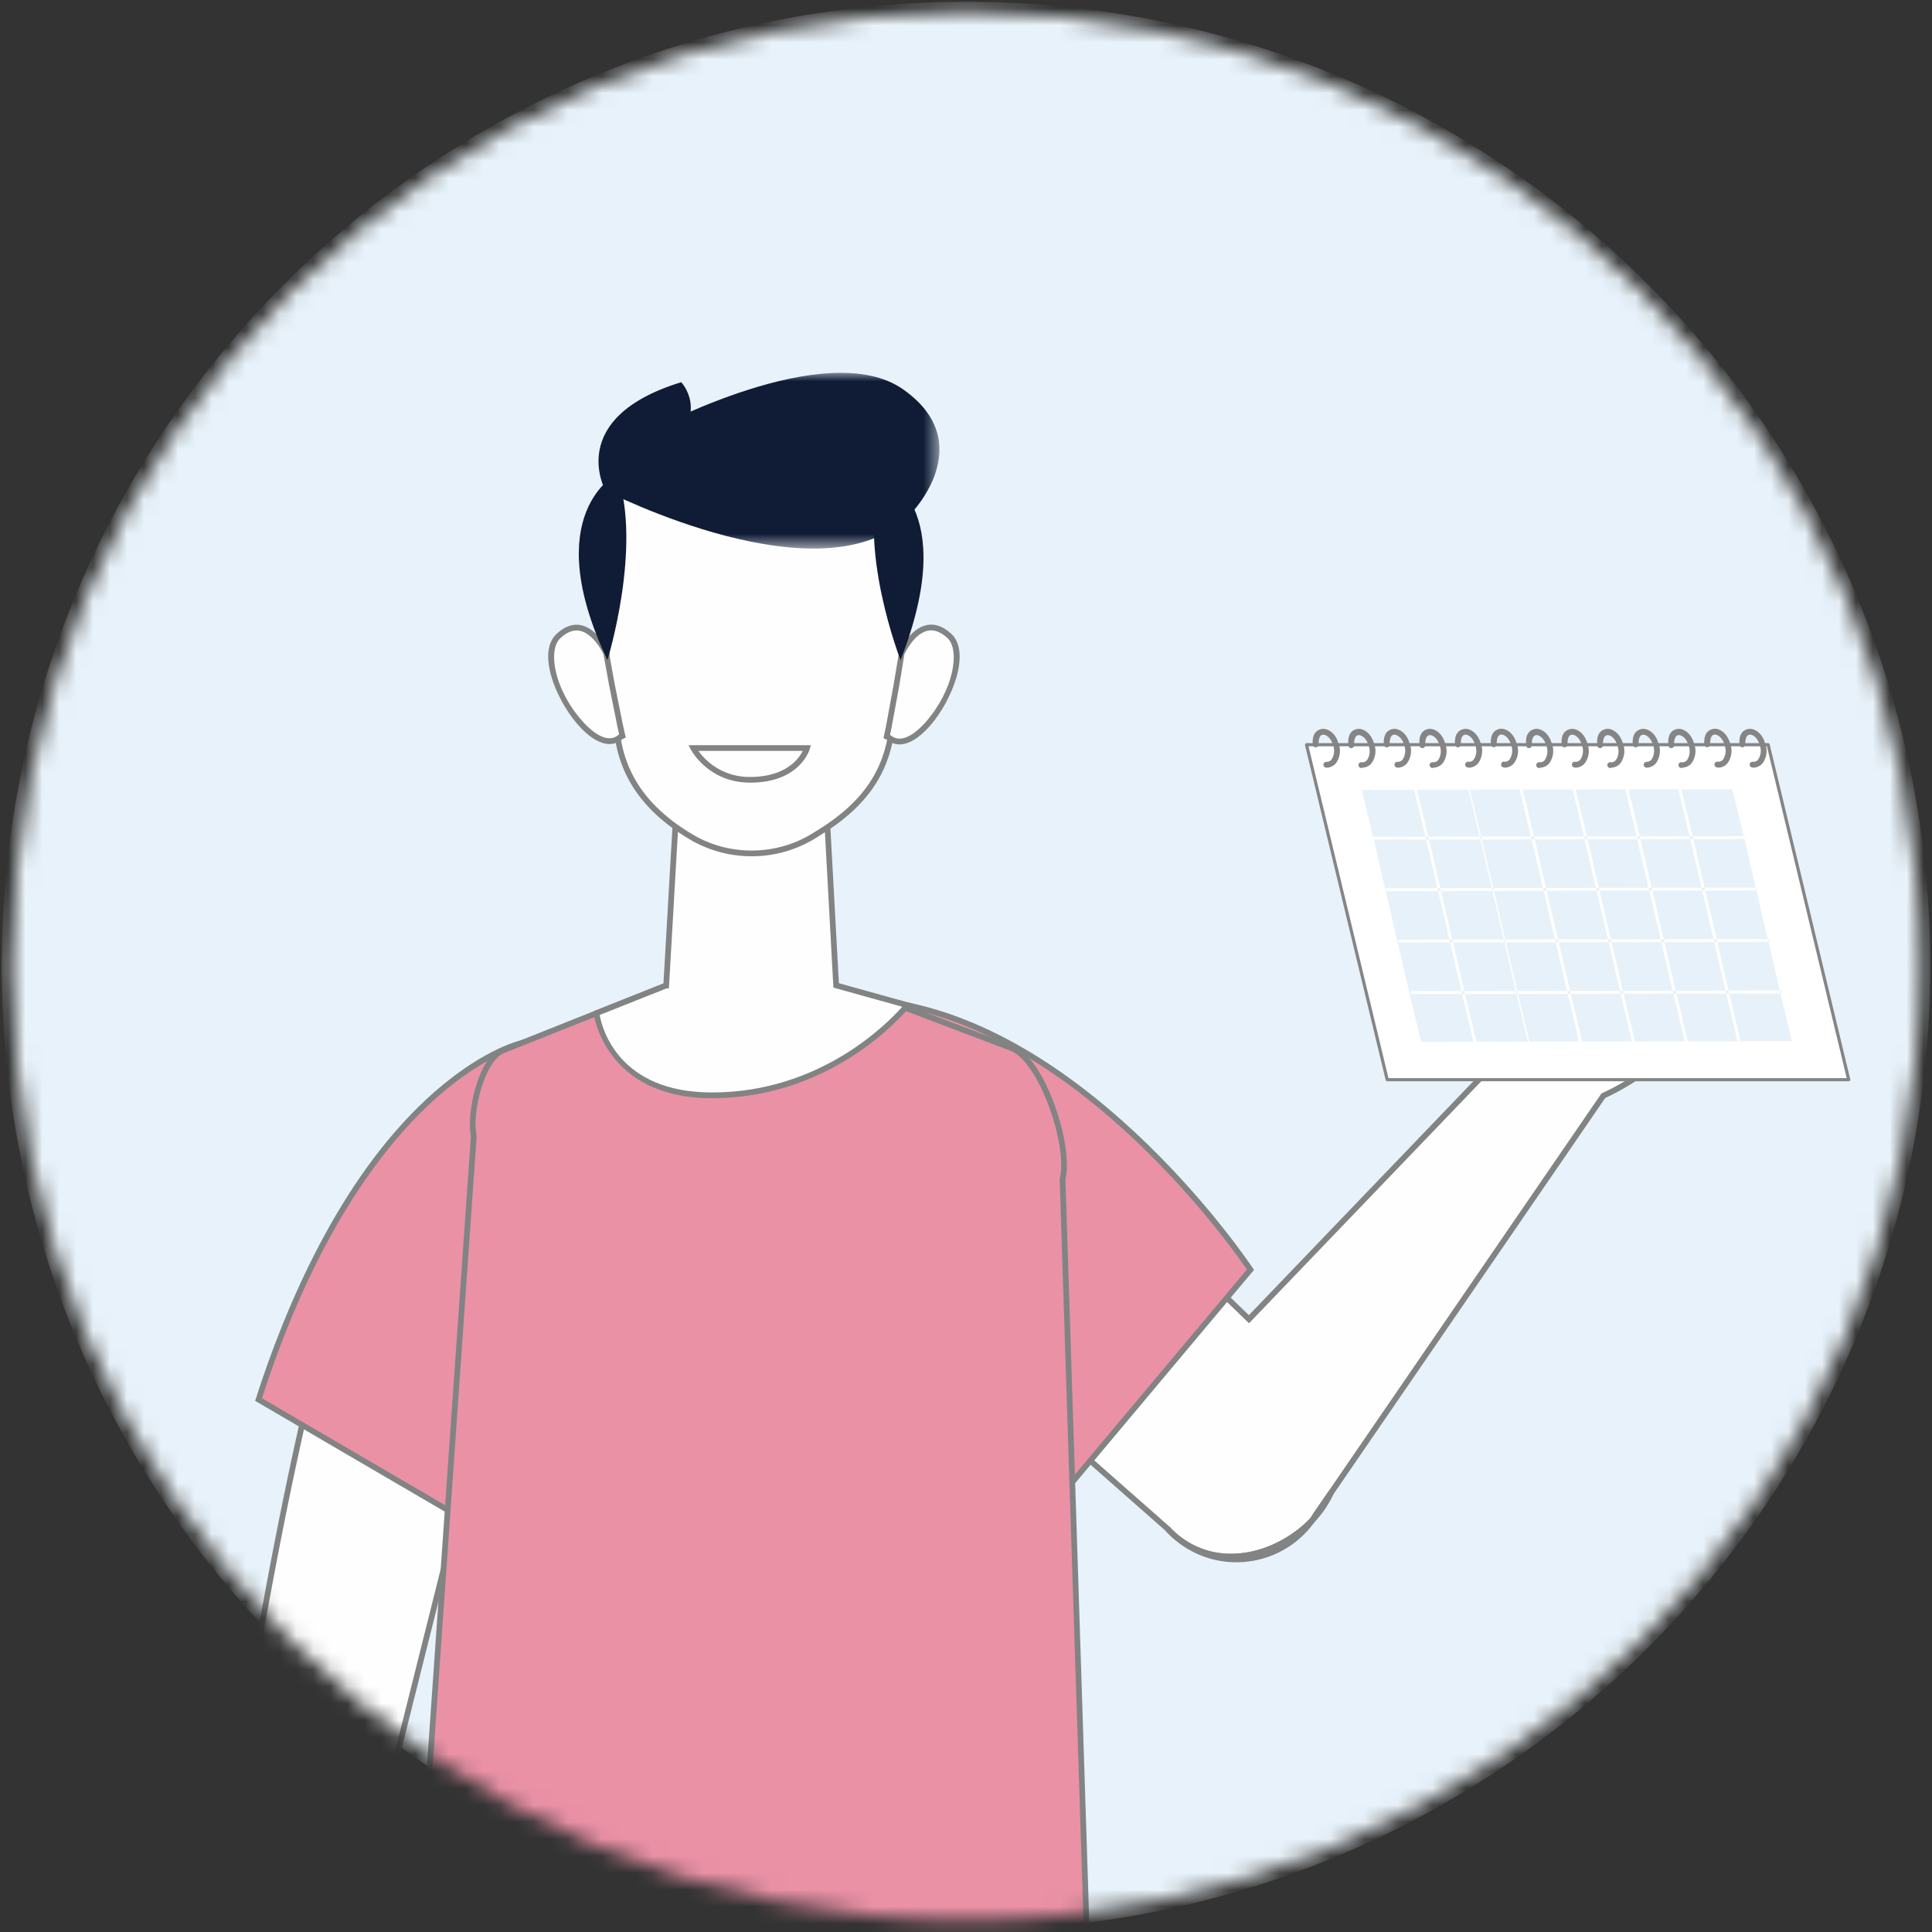 <svg xmlns="http://www.w3.org/2000/svg" width="114" height="114" fill="none" xmlns:v="https://vecta.io/nano"><rect width="100%" height="100%" fill="#333333" stroke="none"/><style><![CDATA[.B{fill-rule:evenodd}.C{fill:#828383}.D{fill:#fefefe}.E{fill:#fff}.F{fill:#ea91a6}.G{fill:#101c35}]]></style><g clip-path="url(#D)"><mask id="A" maskUnits="userSpaceOnUse" x="0" y="0" width="114" height="114" mask-type="alpha"><path d="M57 113.296c31.092 0 56.296-25.204 56.296-56.296S88.092.704 57 .704.704 25.908.704 57 25.908 113.296 57 113.296z" class="E"/></mask><g mask="url(#A)"><path d="M57 113.296c31.092 0 56.296-25.204 56.296-56.296S88.092.704 57 .704.704 25.908.704 57 25.908 113.296 57 113.296z" fill="#e8f2fa" stroke="#edf5fa" stroke-width="1.2"/><mask id="B" class="E"><path d="M27.838 109.557C21.741 138.546 14.132 217.11 14.132 217.11l14.223.324 18.934-103.792s-18.43-8.95-19.453-4.086" class="B"/></mask><path d="M27.838 109.557C21.741 138.546 14.132 217.11 14.132 217.11l14.223.324 18.934-103.792s-18.43-8.95-19.453-4.086" class="B E"/><path d="M14.132 217.11l-.199-.019-.021.214.215.005.005-.2zm14.223.324l-.005.2.171.004.031-.168-.197-.036zm18.934-103.792l.197.036.027-.15-.137-.066-.087.18zm-19.647-4.126c-3.051 14.505-6.478 41.403-9.142 64.666l-3.283 30.179-.945 9.297-.252 2.543-.065.663-.016.17-.004.042c-.001.014-.001.015.198.034l.199.018.005-.056.017-.169.065-.663.252-2.543.945-9.295 3.282-30.175c2.665-23.266 6.09-50.145 9.136-64.629l-.391-.082zM14.128 217.31l14.223.324.009-.4-14.223-.324-.009.4zm14.424.16l18.934-103.792-.394-.072-18.934 103.792.393.072zm18.737-103.828l.087-.18-.053-.026-.155-.074-.588-.276-2.106-.95c-1.746-.764-4.088-1.733-6.462-2.55s-4.79-1.486-6.688-1.643c-.947-.078-1.785-.031-2.427.204-.653.24-1.112.679-1.256 1.368l.391.082c.111-.527.452-.872 1.003-1.074.562-.206 1.331-.258 2.256-.181 1.846.153 4.226.809 6.59 1.622s4.691 1.777 6.432 2.539l2.098.945.585.275.154.074c.017.008.03.014.039.019s.013.006.1-.174z" fill="#000" mask="url(#B)"/><path d="M51.894 217.333L40.64 115.774l.164-.092.628-.345 2.247-1.196 6.86-3.289c2.511-1.083 5.034-2.006 6.966-2.346.968-.171 1.775-.193 2.356-.026.289.083.517.212.682.389s.272.406.31.701c2.202 16.952 3.766 43.837 4.779 66.486l1.118 29.022.27 8.805.066 2.395.016.623.003.112-15.211.32z" stroke="#000" stroke-width=".2" class="E"/><path d="M105.538 54.498c0 .117-.027.233-.079.339a.75.75 0 0 1-.222.267l-4.804 4.29s-1.511 3.269-5.828 5.262l-16.07 23.426-.85 1.239-.244.375-.335.33c-1.293 1.167-2.896 1.823-4.451 1.823-.702.006-1.398-.135-2.042-.414a5.03 5.03 0 0 1-1.698-1.207c-.012-.008-.023-.019-.032-.031L55.245 78.184l9.187-9.278 9.264 8.935 15.699-16.359s-.824-2.901 1.385-9.355c.137-.404.512-.682.938-.707l.059-.002c.597 0 1.082.498 1.055 1.104l-.195 2.986 3.746-8.681c.169-.366.627-.79 1.112-.617.435.121.682.482.682.835-.001.085-.016.169-.045.249l-2.308 6.297 4.086-6.802c.2-.33.624-.447.963-.263a.72.72 0 0 1 .31.934l-3.558 7.738 4.196-5.845c.119-.168.297-.284.498-.324s.411-.002.585.107.3.281.351.48.024.41-.076.59l-3.682 6.784 4.928-3.159c.115-.061.244-.091.375-.088a.76.76 0 0 1 .639.383.76.76 0 0 1 .099.372z" class="B D"/><path d="M55.491 78.176l13.54 11.926.007.01c.459.501 1.019.899 1.642 1.169a4.84 4.84 0 0 0 1.975.4c1.505 0 3.086-.65 4.339-1.78l.322-.318.224-.347 16.953-24.713.042-.02c4.205-1.941 5.73-5.147 5.746-5.18l.014-.031.026-.023 4.804-4.29a.6.6 0 0 0 .22-.312c.037-.125.032-.259-.015-.382-.031-.077-.077-.147-.136-.205a.6.6 0 0 0-.209-.132.59.59 0 0 0-.481.032l-5.467 3.505 3.994-7.36a.64.64 0 0 0 .075-.245c.008-.086-.002-.172-.028-.254a.64.64 0 0 0-.127-.222c-.057-.065-.126-.117-.204-.154a.63.63 0 0 0-.79.202l-4.195 5.846-.29-.17 3.558-7.737c.06-.127.069-.272.025-.405s-.138-.244-.262-.311-.273-.085-.411-.047a.55.55 0 0 0-.329.25l-4.084 6.8-.302-.144 2.307-6.297c.023-.061.035-.126.035-.191 0-.25-.175-.566-.56-.673-.397-.141-.777.23-.912.526l-4.132 9.572.259-3.958c.006-.119-.013-.239-.055-.351a.88.88 0 0 0-.19-.3c-.083-.087-.182-.156-.293-.203s-.229-.071-.349-.071l-.058.002c-.174.011-.341.074-.479.179a.89.89 0 0 0-.301.414c-2.16 6.312-1.39 9.226-1.382 9.255l.026.092-.066.07-15.816 16.48-9.267-8.936-8.943 9.033zm17.164 13.84c-.723.008-1.439-.137-2.103-.423s-1.26-.708-1.75-1.239c-.015-.012-.028-.025-.04-.04L55 78.192l9.429-9.523 9.263 8.933L89.21 61.431c-.124-.56-.597-3.491 1.41-9.36a1.21 1.21 0 0 1 1.089-.82l.039.167-.01-.168.039-.001c.337 0 .65.134.885.379s.353.564.338.9l-.131 2.018 3.36-7.786c.195-.423.73-.92 1.322-.71.463.129.795.539.795.994a.92.92 0 0 1-.055.307l-1.7 4.635 3.175-5.284a.89.89 0 0 1 1.178-.329.89.89 0 0 1 .392 1.158l-2.826 6.145 3.174-4.422a.97.97 0 0 1 1.209-.31.98.98 0 0 1 .553.877.96.96 0 0 1-.12.466l-3.368 6.207 4.376-2.805a.93.93 0 0 1 .76-.059.92.92 0 0 1 .331.206c.095.091.169.201.218.323a.92.92 0 0 1 .031.591c-.055.195-.173.367-.335.488l-4.768 4.259c-.178.365-1.74 3.377-5.853 5.292L77.825 89.417l-.247.378a4.65 4.65 0 0 1-.36.356c-1.312 1.186-2.976 1.866-4.563 1.866v-.001z" class="B C"/><path d="M78.536 88.082a5.84 5.84 0 0 1-1.095 1.614l.244-.375.851-1.24v.001z" class="B D"/><path d="M77.562 89.812l-.258-.215.236-.36.857-1.25.292.164a6.02 6.02 0 0 1-1.127 1.661z" class="B C"/><path d="M77.441 89.696a5.47 5.47 0 0 1-4.485 2.319 5.45 5.45 0 0 1-3.39-1.181 5.15 5.15 0 0 1-.651-.606c.476.516 1.054.927 1.698 1.206s1.34.42 2.042.414c1.556 0 3.158-.655 4.45-1.822l.336-.33z" class="B D"/><path d="M72.955 92.183a5.59 5.59 0 0 1-3.494-1.217c-.241-.189-.466-.398-.672-.625l.248-.229a4.84 4.84 0 0 0 3.617 1.568c1.505 0 3.087-.649 4.34-1.779a4.44 4.44 0 0 0 .321-.318l.263.21a5.66 5.66 0 0 1-4.623 2.39z" class="B C"/><path d="M52.55 59.14c12.047 1.798 21.234 15.78 21.234 15.78L62.188 88.749l-8.724-14.736-.914-14.873z" class="B F"/><path d="M53.63 73.962l8.582 14.496 11.362-13.549c-.868-1.273-9.652-13.765-20.843-15.571l.899 14.624zm8.535 15.077l-8.866-14.975-.003-.041-.926-15.081.205.031c11.984 1.788 21.258 15.714 21.35 15.855l.069.104-.081.096-11.748 14.011z" class="B C"/><path d="M15.684 134.473c2.644 2.909 1.448 8.365.792 10.63a1.83 1.83 0 0 1-.467.785 1.48 1.48 0 0 1-.749.409c-.813.153-1.43-.55-1.298-1.46.516-3.533-1.033-3.852-1.033-3.852-3.322 4.564-1.668 7.707-.375 9.182.53.606.517 1.628-.065 2.373l-.069.09c-.528.676-1.363.909-1.987.56-9.092-5.086-.92-18.504-.28-19.525.727-6.773 3.76-33.463 8.31-52.336l9.694 3.36-12.473 49.784z" class="B D"/><path d="M18.584 81.549c-4.476 18.65-7.455 44.604-8.263 52.134l-.005.038-.02.033c-.534.85-5.167 8.486-3.662 14.368.545 2.13 1.85 3.786 3.882 4.922.552.308 1.297.09 1.772-.518l.069-.09c.527-.674.557-1.602.07-2.158-1.32-1.506-3.028-4.73.367-9.392l.064-.087.106.022c.069.014 1.698.392 1.165 4.04-.06.414.054.805.306 1.047.104.099.231.171.369.21s.284.044.425.013c.24-.047.47-.172.663-.362a1.67 1.67 0 0 0 .423-.714c.636-2.197 1.836-7.618-.755-10.47l-.061-.065 12.457-49.722-9.372-3.25v.001zm-7.524 71.97c-.247 0-.49-.058-.708-.181-2.115-1.183-3.476-2.91-4.044-5.133-1.522-5.947 3.053-13.585 3.682-14.597.817-7.61 3.813-33.667 8.31-52.318l.044-.181 10.014 3.471-12.488 49.846c2.627 2.993 1.416 8.487.769 10.722-.095.325-.271.621-.511.859-.227.231-.518.389-.836.454-.193.041-.394.034-.584-.02s-.364-.154-.506-.291c-.335-.322-.483-.81-.406-1.338.406-2.777-.5-3.472-.805-3.624-3.156 4.416-1.554 7.448-.31 8.867.59.676.566 1.788-.06 2.588l-.068.089c-.395.507-.955.786-1.493.786v.001z" class="B C"/><path d="M30.73 61.563s-9.427 2.151-15.474 21.02l15.104 8.821 3.551-12.536-3.18-17.305h-.001z" class="B F"/><path d="M15.458 82.505l14.8 8.644 3.48-12.29-3.14-17.083c-.592.185-2.668.96-5.247 3.367-2.805 2.618-6.793 7.753-9.893 17.362zm15.005 9.154l-15.408-9 .041-.128c1.73-5.4 4.878-12.845 10.05-17.657 3.11-2.894 5.448-3.452 5.546-3.475l.172-.04 3.22 17.517-3.62 12.783h-.001z" class="B C"/><path d="M52.55 59.14l7.12 2.698c1.86.682 3.515 5.812 3.027 7.734l1.686 52.503c-12.87 10.469-40.39 1.74-40.39 1.74l3.963-56.778c-.299-1.336.445-4.546 1.717-5.053l9.617-3.828 13.26.984z" class="B F"/><path d="M24.169 123.694c.976.298 7.462 2.213 15.215 3.01 13.888 1.428 21.162-1.758 24.827-4.708l-1.683-52.443.006-.023c.49-1.933-1.233-6.914-2.924-7.534l-7.097-2.69-13.197-.979-9.58 3.814c-1.143.454-1.91 3.547-1.616 4.859l.005.024-.002.025-3.954 56.645zm21.731 3.699c-2.005 0-4.185-.11-6.557-.354-8.408-.866-15.333-3.041-15.402-3.063l-.126-.04 3.971-56.887c-.276-1.314.414-4.66 1.824-5.221l9.654-3.843 13.345.997 7.12 2.698c1.268.466 2.166 2.604 2.493 3.502.625 1.719.877 3.444.644 4.407l1.687 52.563-.064.053c-3.073 2.499-8.683 5.187-18.589 5.188z" class="B C"/><path d="M53.535 59.313s-4.16 5.334-11.55 5.318c-6.223-.01-6.789-4.847-6.789-4.847l4.095-1.629h.018l.593-10.293 1.971 1.147c.02.013 1.661 1.003 3.356.69s3.558-1.617 3.558-1.617l.55 10.064 4.198 1.167z" class="B D"/><path d="M35.384 59.891c.137.764 1.095 4.562 6.602 4.571h.032c6.395 0 10.38-4.105 11.22-5.057l-4.062-1.13-.54-9.89c-.57.366-2.012 1.225-3.376 1.478-1.777.33-3.464-.704-3.48-.714l-1.725-1.004-.586 10.178h-.145l-3.94 1.568zm6.634 4.908h-.033c-6.3-.01-6.95-4.945-6.955-4.995l-.015-.129 4.133-1.645.602-10.452.237.138 1.969 1.146c.024.014 1.62.971 3.243.67 1.639-.304 3.474-1.576 3.492-1.589l.248-.173.56 10.245 4.324 1.203-.154.198c-.042.054-4.285 5.383-11.651 5.383z" class="B C"/><path d="M53.528 34.425a43.24 43.24 0 0 1-1.062 9.466c-.52 2.293-1.983 3.896-4.051 5.186l-.377.235c-1.085.669-2.332 1.031-3.607 1.045a7.02 7.02 0 0 1-3.629-.964c-2.24-1.326-3.81-3.075-4.292-5.536-.878-4.475-.974-9.432-.974-9.432s-.835-9.654 8.868-9.466 9.125 9.466 9.125 9.466" class="B D"/><path d="M44.128 25.125c-2.682 0-4.772.78-6.215 2.323-2.541 2.716-2.213 6.92-2.21 6.963.002.06.107 5.006.972 9.414.438 2.23 1.816 4.005 4.213 5.424 2.16 1.279 4.933 1.248 7.06-.08l.378-.234c2.244-1.4 3.507-3.014 3.976-5.08.697-3.095 1.052-6.257 1.059-9.43v-.01c.002-.04.213-3.971-2.29-6.684-1.541-1.672-3.785-2.548-6.67-2.603l-.273-.003zm.224 25.399c-1.278.003-2.534-.337-3.636-.985-2.484-1.471-3.914-3.32-4.371-5.65-.871-4.437-.976-9.41-.977-9.46-.015-.167-.347-4.382 2.297-7.21 1.56-1.667 3.829-2.481 6.743-2.428 2.98.058 5.307.97 6.914 2.714 2.576 2.796 2.389 6.694 2.375 6.926a43.64 43.64 0 0 1-1.067 9.498c-.49 2.159-1.801 3.84-4.126 5.29l-.377.236a7.13 7.13 0 0 1-3.775 1.069z" class="B C"/><path d="M36.594 43.492c-1.71 1.476-5.31-4.37-3.654-5.946s2.827.989 2.827.989l.335 1.847.5 2.486.13.558-.138.066z" class="B D"/><path d="M34.021 37.203c-.316 0-.64.156-.965.465-.758.722-.323 3.085 1.356 4.935.39.43 1.373 1.366 2.072.762l.053-.032-.099-.426-.5-2.492-.333-1.828c-.074-.151-.617-1.216-1.402-1.367a1.02 1.02 0 0 0-.182-.017zm1.944 6.698c-.537 0-1.162-.364-1.803-1.072-1.325-1.461-2.505-4.293-1.338-5.404.472-.45.957-.63 1.443-.535 1.012.195 1.627 1.519 1.653 1.575l.012.04.336 1.847.5 2.483.158.685-.239.115c-.201.172-.457.267-.722.266z" class="B C"/><path d="M52.461 43.526c1.735 1.447 5.234-4.46 3.551-6.007s-2.809 1.036-2.809 1.036l-.304 1.853-.457 2.495-.119.56.138.063z" class="B D"/><path d="M52.515 43.366l.053.03c.71.593 1.676-.36 2.06-.796 1.646-1.88 2.041-4.248 1.27-4.957-.394-.362-.782-.507-1.154-.428-.782.164-1.307 1.237-1.379 1.39l-.3 1.83-.458 2.498-.092.433zm.561.558c-.256 0-.494-.083-.705-.254l-.24-.111.146-.691.456-2.49.316-1.89c.024-.056.616-1.39 1.625-1.603.485-.102.974.07 1.452.51 1.186 1.09.055 3.943-1.245 5.427-.637.727-1.263 1.102-1.805 1.102z" class="B C"/><path d="M40.907 44.141h6.714s-.531 1.872-3.357 1.872c-2.368 0-3.357-1.872-3.357-1.872z" class="B D"/><path d="M41.214 44.31c.347.483.805.875 1.337 1.142a3.68 3.68 0 0 0 1.713.392c2.095 0 2.867-1.068 3.104-1.535h-6.154v.001zm3.05 1.871c-2.442 0-3.463-1.882-3.506-1.962l-.13-.247h7.216l-.061.215c-.023.081-.6 1.994-3.52 1.994h.001z" class="B C"/><path d="M35.842 38.949s2.07-6.672.571-10.99c0 0-4.68 2.32-.57 10.99h-.001zm17.296 0s-2.611-6.672-1.112-10.99c0 0 4.71 1.789 1.113 10.99" class="B G"/><mask id="C" maskUnits="userSpaceOnUse" x="35" y="22" width="21" height="11" mask-type="alpha"><path d="M35.728 22h19.705v10.369H35.728V22z" class="E"/></mask><g mask="url(#C)" class="B G"><path d="M35.728 28.955s12.967 6.654 17.992 1.382c0 0 4.118-4.146-.415-7.352s-14.924 2.432-14.924 2.432-2.321.553-2.653 3.538z"/></g><path d="M35.728 28.955s-2.42-4.289 4.467-6.402c0 0 1.673 1.718-.723 3.98s-3.745 2.422-3.745 2.422" class="B G"/></g><path d="M109.085 63.709h-27.23l-4.761-19.766h27.237l4.754 19.766z" class="E"/><g class="B"><path d="M81.855 63.8h27.23c.027 0 .054-.013.074-.035s.024-.053.017-.08l-4.754-19.764c-.011-.042-.049-.071-.091-.071H77.094c-.029 0-.056.013-.073.035s-.024.053-.018.08l4.761 19.764c.011.042.049.071.091.071zm27.113-.184h-27.04l-4.717-19.58h27.047l4.71 19.58z" fill="#858585"/><path d="M80.35 46.611l.668 2.764.04.166.668 2.87.04.173.668 2.863.04.173.668 2.87.04.173.668 2.81 15.56-.027h0 .18v-.001l6.139-.011-.668-2.81-.001-.004h.094l-.04-.173h-.094l-.667-2.866v-.002h.067l-.047-.173h-.067l-.668-2.861v-.002h.04l-.04-.173h-.04l-.668-2.868h.02l-.046-.166h-.02l-.668-2.763-3.01.005v-.001h-.18v.001l-6.058.01h0-.173v.001l-2.943.005v-.001h-.186v.002l-2.937.005h0-.08 0l-3.036.005v-.001h-.173v.001l-3.09.005zm3.758 2.758v-.001l-.668-2.762h.173l.668 2.762v.001h-.173zm.04.166v-.001l-.04-.165-3.077.005.04.166 3.077-.005zm.173 0h-.173l.668 2.868-3.056.005.04.173 3.056-.005v.001l.668 2.863-3.023.005.04.173 3.023-.005h0l.668 2.867-2.996.005.04.173 2.996-.005.001.003.668 2.81h.173l-.668-2.81-.001-.003 3.036-.005v.004l.668 2.81h.087l-.668-2.81-.001-.004 2.937-.005.001.003.668 2.81h.18l-.668-2.81v-.003l2.943-.005.001.003.668 2.81h.173l-.668-2.81-.001-.004 2.941-.005.001.005.668 2.81h.18l-.668-2.81-.001-.005 2.936-.005.001.003.668 2.81h.18l-.668-2.81-.001-.004 3.023-.005-.039-.169-.001-.004-3.023.005-.667-2.867v-.001l3.023-.005-.047-.171v-.002l-3.016.005-.668-2.862v-.001l3.016-.005-.04-.171v-.002l-3.016.005-.668-2.868 3.016-.005-.046-.166-3.01.005v-.001l-.668-2.763h-.18l.668 2.762v.001l-2.937.005-.668-2.763h-.193l.668 2.763-2.928.005h0l-.668-2.763h-.173l.668 2.763v.001l-2.943.005v-.001l-.668-2.762h-.186l.668 2.762v.002l-2.937.005h0l-.668-2.763h-.08l.668 2.763h0l-3.036.005.04.165v.001zm3.036-.005l-3.036.005.668 2.868h-.173v.001l.04.172h.173v.001l.668 2.862h-.173 0l.04.172h.173v.001l.667 2.867h-.173l.001.003.039.17h.173l-.039-.17-.001-.003 3.036-.005.001.004.039.169h.086l-.039-.169-.001-.004 2.937-.005.001.003.039.171h.18l-.039-.17v-.003l2.943-.005.001.004.039.17h.173l-.039-.169-.001-.004 2.934-.005.001.004.045.169h.18l-.039-.168-.001-.005 2.936-.005.001.003.039.17h.18l-.039-.17-.001-.004h-.18l-.667-2.867v-.001h.18l-.04-.172v-.001h-.18l-.668-2.862v-.001h.18l-.04-.172v-.001h-.18l-.668-2.868h.18v-.001l-.04-.166h-.18l.04.165v.001l-2.937.005-.04-.166h0-.193 0l.04.166-2.928.005v-.001l-.04-.166h-.173l.04.166v.001l-2.943.005v-.001l-.04-.165h-.186l.04.165v.002l-2.937.005h0l-.04-.166h-.08l.04.166h0zm.668 2.868l-3.036.005v.001l.04.172 3.036-.005v.002l.668 2.861-3.036.005v.001l.04.172 3.036-.005v.002l.667 2.866h.087l-.667-2.866v-.002l2.937-.005h0l.668 2.867h.18l-.668-2.867h0l2.943-.005v.001l.667 2.866h.173l-.667-2.866v-.002l2.934-.005v.002l.667 2.866h.186l-.667-2.865-.001-.003 2.937-.005-.04-.172v-.001l-2.937.005-.668-2.861-.001-.003 2.937-.005-.04-.172v-.001l-2.937.005-.668-2.867v-.001h-.193 0l.668 2.868-2.928.005-.668-2.868h-.173l.668 2.868-2.943.005-.668-2.868h-.186l.668 2.868-2.937.005-.668-2.868h-.08l.668 2.868zm.126.173l-.046-.171v-.002h-.08v.002l.04.171h.087zm2.93-.005l-2.93.005.001.002.668 2.861h-.087v.002l.04.171h.087l-.04-.171v-.002l2.93-.005h0l.047.173h.18l-.04-.172v-.001l2.943-.005v.001l.04.172h.173l-.039-.172v-.002l2.934-.005v.002l.04.171h.186l-.039-.171-.001-.003h-.186l-.668-2.861-.001-.002h.187l-.039-.17-.001-.003h-.193v.002l.046.171-2.934.005-.04-.171v-.002h-.173v.002l.04.172-2.943.005-.04-.172v-.001h-.186 0l.04.173zm0 0h.186v.001l.668 2.863h-.186l-.668-2.863h0zm3.13-.005h.173v.002l.668 2.862h-.173l-.668-2.862v-.001z" fill="#e7f1f9"/></g><g fill="#858585"><path d="M103.476 45.297a.73.73 0 0 0 .524-.258 1.23 1.23 0 0 0 .14-1.214c-.186-.617-.664-.875-.988-.808s-.564.324-.51.921c.006.093.086.162.18.16.093-.011.164-.091.159-.187 0-.311.067-.524.24-.557s.471.146.597.57c.127.289.1.624-.073.888-.064.091-.173.144-.284.14-.091-.027-.187.027-.213.118s.026.186.117.213c.016.005.031.007.049.007l.062.007zm-2.068 0c.202-.009.392-.102.523-.258.258-.353.311-.817.14-1.221-.193-.617-.663-.875-.987-.808s-.564.324-.518.921a.18.18 0 0 0 .187.16c.091-.007.16-.087.153-.178 0-.32.067-.533.24-.566s.47.147.597.571c.129.288.104.621-.067.888a.35.35 0 0 1-.291.14c-.091-.027-.186.027-.213.118s.027.186.118.213c.015.004.031.007.049.007l.069.013zm-2.129 0c.204-.009.397-.102.531-.258a1.24 1.24 0 0 0 .133-1.214c-.186-.617-.664-.875-.988-.808s-.564.324-.51.921c-.018.093.042.184.135.202s.184-.042.202-.135a.17.17 0 0 0 0-.067c0-.311.067-.524.24-.557s.471.147.597.571c.129.288.104.621-.067.888-.069.091-.178.142-.291.14-.091-.027-.186.027-.213.118s.027.186.118.213c.015.004.031.007.049.007l.064-.02zm-2.095 0a.73.73 0 0 0 .524-.258c.255-.353.309-.812.14-1.214-.187-.617-.664-.875-.988-.808s-.564.324-.517.921a.18.18 0 0 0 .186.16c.091-.007.16-.087.153-.178 0-.32.067-.533.24-.566s.471.146.604.57a.96.96 0 0 1-.073.888.35.35 0 0 1-.291.14c-.095 0-.171.078-.171.173 0 .078.051.144.124.164l.069.007zm-2.096 0a.73.73 0 0 0 .524-.258c.255-.353.306-.815.133-1.214-.186-.617-.664-.875-.988-.808s-.564.324-.51.921c-.018.093.042.184.135.202s.184-.042.202-.135a.17.17 0 0 0 0-.067c0-.311.067-.524.24-.557s.471.147.597.571c.129.288.104.621-.067.888-.069.091-.178.142-.291.14-.091-.027-.186.027-.213.118s.027.186.118.213c.016.004.031.007.049.007l.071-.02zm-2.102 0a.73.73 0 0 0 .524-.258 1.23 1.23 0 0 0 .14-1.214c-.186-.617-.664-.875-.988-.808s-.564.324-.517.921a.18.18 0 0 0 .186.16.18.18 0 0 0 .16-.187c0-.311.06-.524.233-.557s.471.146.604.57a.94.94 0 0 1-.073.888c-.064.091-.173.144-.284.14-.091-.027-.186.027-.213.118s.027.186.118.213a.17.17 0 0 0 .049.007l.062.007zm-2.095 0a.73.73 0 0 0 .524-.258c.255-.353.306-.815.133-1.214-.186-.617-.664-.875-.988-.808s-.564.324-.51.921c-.018.093.042.184.135.202s.184-.042.202-.135c.004-.022.004-.044 0-.067 0-.311.067-.524.24-.557s.471.147.597.571a.94.94 0 0 1-.066.888.35.35 0 0 1-.291.14c-.091-.027-.186.027-.213.118s.027.186.118.213c.016.004.031.007.049.007l.071-.02zm-2.082 0a.73.73 0 0 0 .524-.258c.262-.353.315-.817.14-1.221-.186-.617-.664-.875-.988-.808s-.564.324-.511.921c.007.093.087.162.18.16a.18.18 0 0 0 .16-.187c0-.311.067-.524.24-.557s.471.147.597.571a.94.94 0 0 1-.073.888c-.064.091-.173.144-.284.14-.091-.027-.186.027-.213.118s.027.186.118.213c.015.004.031.007.049.007l.062.013zm-2.113 0a.73.73 0 0 0 .524-.258 1.25 1.25 0 0 0 .14-1.214c-.193-.617-.664-.875-.988-.808s-.564.324-.517.921a.18.18 0 0 0 .186.16c.093-.011.16-.093.153-.187 0-.311.067-.524.24-.557s.471.146.597.57c.129.289.104.621-.067.888a.35.35 0 0 1-.291.14c-.091-.027-.186.027-.213.118s.027.186.118.213a.17.17 0 0 0 .049.007l.069.007zm-2.102 0c.204-.009.397-.102.531-.258.253-.353.304-.812.133-1.214-.186-.617-.664-.875-.988-.808s-.564.324-.51.921c-.018.093.042.184.135.202s.184-.042.202-.135a.17.17 0 0 0 0-.067c0-.311.067-.524.24-.557s.471.147.597.571c.129.288.104.621-.067.888-.069.091-.178.142-.291.14-.091-.027-.186.027-.213.118s.027.186.118.213c.016.004.031.007.049.007l.064-.02zm-2.096 0a.73.73 0 0 0 .524-.258c.255-.353.309-.812.14-1.214-.186-.617-.664-.875-.988-.808s-.564.324-.517.921a.18.18 0 0 0 .186.16c.091-.007.16-.087.153-.178 0-.32.067-.533.24-.566s.471.146.604.57a.96.96 0 0 1-.073.888.35.35 0 0 1-.291.14c-.093-.011-.178.053-.193.147a.18.18 0 0 0 .146.193l.069.005zm-2.095 0a.73.73 0 0 0 .524-.258c.255-.353.306-.815.133-1.214-.187-.617-.664-.875-.988-.808s-.564.324-.51.921c-.018.093.042.184.135.202s.184-.042.202-.135a.17.17 0 0 0 0-.067c0-.311.067-.524.24-.557s.471.147.597.571c.129.288.104.621-.067.888-.069.091-.178.142-.291.14-.091-.027-.186.027-.213.118s.027.186.118.213c.016.004.031.007.049.007l.071-.02zm-2.102 0a.73.73 0 0 0 .524-.258 1.23 1.23 0 0 0 .14-1.214c-.186-.617-.664-.875-.988-.808s-.564.324-.517.921a.18.18 0 0 0 .186.16.18.18 0 0 0 .16-.187c0-.311.06-.524.233-.557s.471.146.604.57c.127.289.1.624-.073.888-.064.091-.173.144-.284.14-.093-.011-.178.053-.193.147s.047.175.135.191l.073.007z"/></g></g><defs><clipPath id="D"><path d="M0 0h114v114H0z" class="E"/></clipPath></defs></svg>